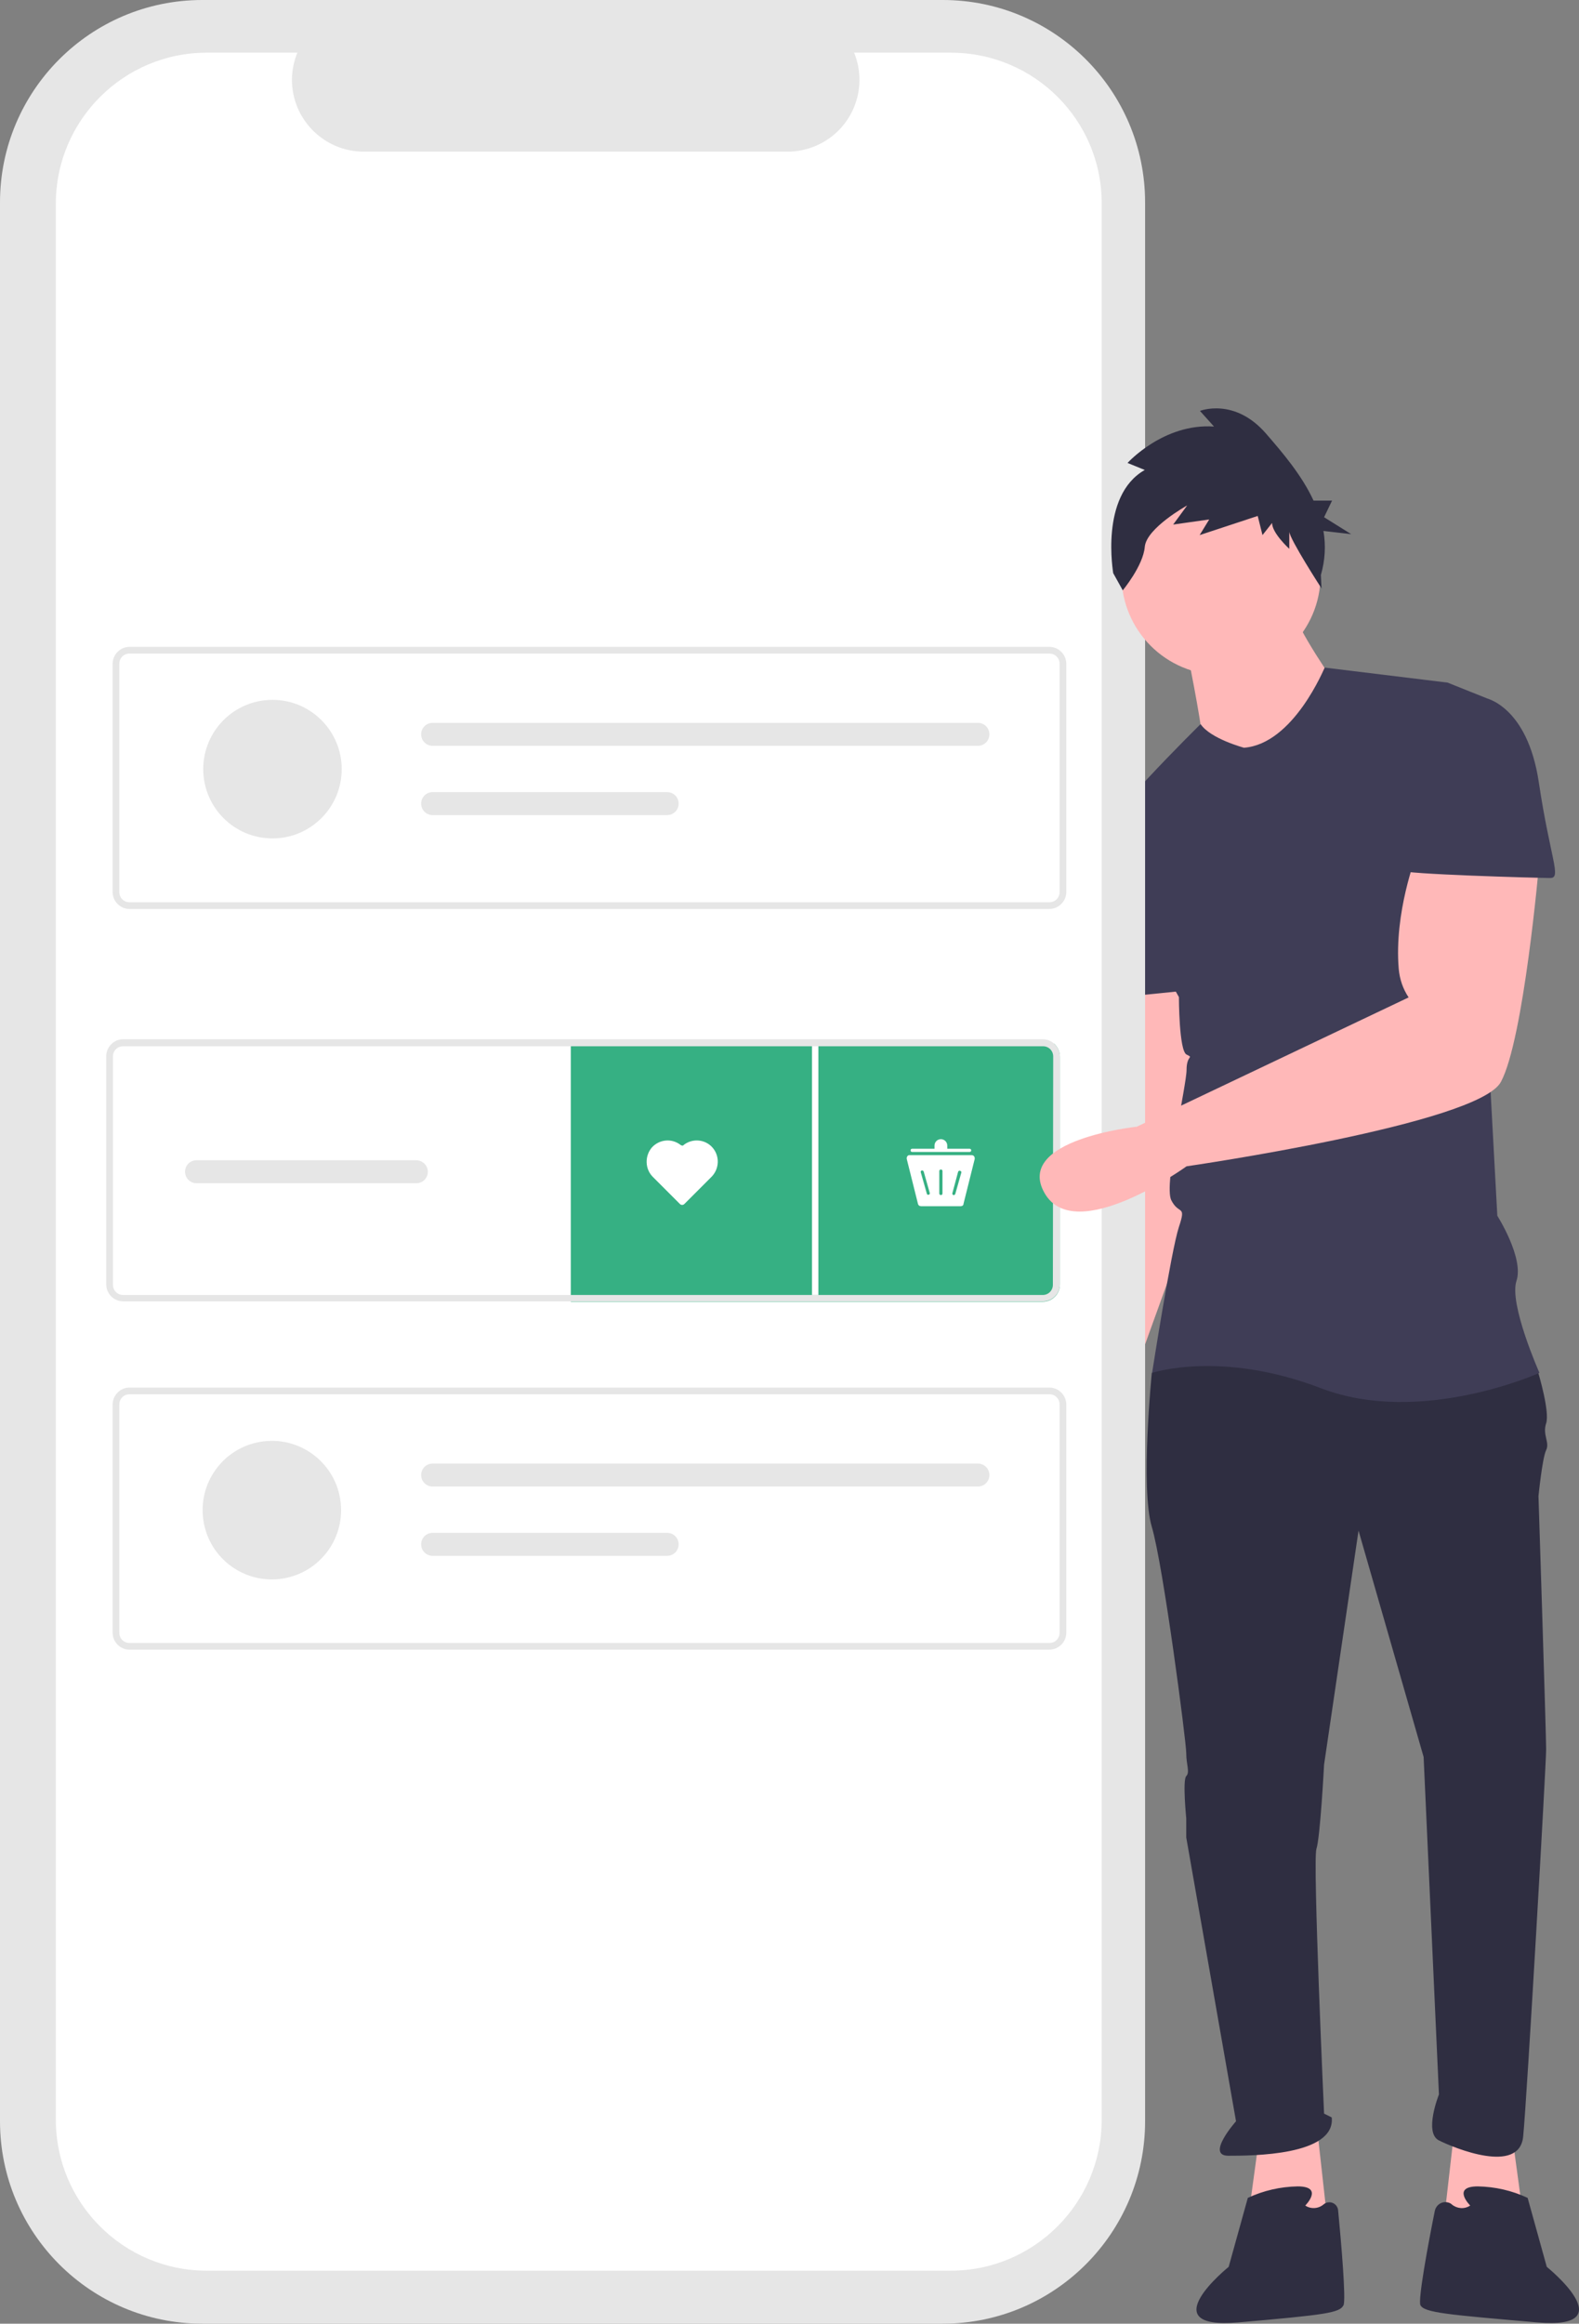 <svg xmlns="http://www.w3.org/2000/svg" xmlns:xlink="http://www.w3.org/1999/xlink" id="b6e28ecf-d1c4-423b-a9d1-735f4ff450d8" x="0px" y="0px" viewBox="0 0 494.9 727.8" style="enable-background:new 0 0 494.9 727.8;" xml:space="preserve"><rect x="0" y="0" width="494.9" height="727.8" fill="#808080" stroke="none"/><style type="text/css">	.st0{fill:#FFB8B8;}	.st1{fill:#2F2E41;}	.st2{fill:#3F3D56;}	.st3{fill:#E6E6E6;}	.st4{fill:#FFFFFF;}	.st5{fill:#36B083;}</style><path class="st0" d="M355,306.3c0,0,2.4,32.4,2.4,33.6S340.6,424,340.6,424s-24,45.7,0,44.5s16.8-43.3,16.8-43.3l25.2-69.7 l-10.8-49.3L355,306.3z"></path><polygon class="st0" points="474,669.2 477.6,695.6 452.3,698 456,665.6 "></polygon><polygon class="st0" points="394.7,669.2 391.1,695.6 416.3,698 412.7,665.6 "></polygon><path class="st1" d="M367,421.7l-6,8.4c0,0-3.6,36,0,48.1s10.8,67.3,10.8,70.9s1.2,6,0,7.2s0,13.2,0,13.2v6l15.6,88.9 c0,0-9.6,10.8-2.4,10.8s33.6,0,32.4-12L415,662c0,0-3.6-79.3-2.4-82.9s2.4-26.4,2.4-26.4l10.8-73.3l20.4,70.9L451,656 c0,0-4.8,12,0,14.4s25.2,10.8,26.4-1.2s7.2-116.5,7.2-121.3s-2.4-79.3-2.4-79.3s1.2-12,2.4-14.4s-1.2-4.8,0-8.4s-2.4-15.6-2.4-15.6 l-54.1-14.4L367,421.7z"></path><path class="st1" d="M409.1,690.8c0,0,6-6-2.4-6c-5.4,0.1-10.7,1.3-15.6,3.6l-6,21.6c0,0-24.6,19.8,3,17.4s31.8-3,33-5.4 c0.8-1.7-0.7-19.4-1.7-29.7c-0.1-1.5-1.5-2.7-3-2.5c-0.5,0-1,0.2-1.5,0.6C413.3,691.8,410.9,692,409.1,690.8z"></path><path class="st1" d="M460.8,690.8c0,0-6-6,2.4-6c5.4,0.1,10.7,1.3,15.6,3.6l6,21.6c0,0,24.6,19.8-3,17.4s-35.4-3-36.6-5.4 c-0.8-1.7,2.4-19.1,4.5-29.5c0.4-1.9,2.2-3.1,4-2.7c0.5,0.1,1,0.3,1.4,0.7C456.7,691.8,459,692,460.8,690.8z"></path><path class="st0" d="M371.9,203c0,0,4.8,24,4.8,27.6s20.4,14.4,20.4,14.4l22.8-28.8c0,0-14.4-20.4-14.4-25.2L371.9,203z"></path><path class="st2" d="M389.9,234.2c0,0-10.5-2.8-13.6-7.4c0,0-33.2,32.6-33.2,38.6l26.4,46.9c0,0,0,16.8,2.4,18s0,0,0,4.8 s-7.2,36-4.8,40.8c2.4,4.8,4.8,1.2,2.4,8.4s-8.4,45.7-8.4,45.7s21.6-7.2,52.9,4.8s68.5-4.8,68.5-4.8s-9.6-21.6-7.2-28.8 s-6-20.4-6-20.4l-6-110.5c0,0,8.4-49.3,2.4-51.7l-12-4.8l-38.5-4.7C415.1,209.1,405.5,233,389.9,234.2z"></path><path class="st2" d="M355,257.1l-12,8.4c0,0-6,18,0,26.4s8.4,20.4,8.4,20.4l24-2.4L355,257.1z"></path><path class="st3" d="M358.9,172.9V63.4c0-35-28.4-63.4-63.4-63.4l0,0H63.4C28.4,0,0,28.4,0,63.4l0,0v601c0,35,28.4,63.4,63.4,63.4 h232.1c35,0,63.4-28.4,63.4-63.4V250.9V172.9z"></path><path class="st4" d="M298,16.5h-30.3c4.7,11.5-0.8,24.6-12.3,29.3c-2.7,1.1-5.6,1.7-8.5,1.7H114c-12.4,0-22.5-10.1-22.5-22.5 c0-2.9,0.6-5.8,1.7-8.5H64.8c-26.1,0-47.3,21.2-47.3,47.3v600.1c0,26.1,21.2,47.3,47.3,47.3l0,0H298c26.1,0,47.3-21.2,47.3-47.3l0,0 l0,0V63.8C345.4,37.7,324.2,16.5,298,16.5L298,16.5z"></path><path class="st3" d="M328.8,284.7H40.6c-2.9,0-5.3-2.4-5.3-5.3v-71.5c0-2.9,2.4-5.3,5.3-5.3h288.3c2.9,0,5.3,2.4,5.3,5.3v71.5 C334.2,282.3,331.8,284.7,328.8,284.7z M40.6,204.7c-1.8,0-3.2,1.4-3.2,3.2v71.5c0,1.8,1.4,3.2,3.2,3.2h288.3c1.8,0,3.2-1.4,3.2-3.2 v-71.5c0-1.8-1.4-3.2-3.2-3.2H40.6z"></path><circle class="st3" cx="85.4" cy="240.9" r="21.7"></circle><path class="st3" d="M135.6,226.4c-2,0-3.6,1.6-3.6,3.6s1.6,3.6,3.6,3.6h170.9c2,0,3.6-1.6,3.6-3.6s-1.6-3.6-3.6-3.6l0,0H135.6z"></path><path class="st3" d="M135.6,248.1c-2,0-3.6,1.6-3.6,3.6s1.6,3.6,3.6,3.6h73.5c2,0,3.6-1.6,3.6-3.6s-1.6-3.6-3.6-3.6l0,0H135.6z"></path><path class="st3" d="M328.8,516.7H40.6c-2.9,0-5.3-2.4-5.3-5.3v-71.5c0-2.9,2.4-5.3,5.3-5.3h288.3c2.9,0,5.3,2.4,5.3,5.3v71.5 C334.2,514.3,331.8,516.7,328.8,516.7z M40.6,436.7c-1.8,0-3.2,1.4-3.2,3.2v71.5c0,1.8,1.4,3.2,3.2,3.2h288.3c1.8,0,3.2-1.4,3.2-3.2 v-71.5c0-1.8-1.4-3.2-3.2-3.2H40.6z"></path><ellipse transform="matrix(0.994 -0.11 0.11 0.994 -51.701 12.323)" class="st3" cx="85.4" cy="472.9" rx="21.7" ry="21.7"></ellipse><path class="st3" d="M135.6,458.4c-2,0-3.6,1.6-3.6,3.6s1.6,3.6,3.6,3.6h170.9c2,0,3.6-1.6,3.6-3.6s-1.6-3.6-3.6-3.6l0,0H135.6z"></path><path class="st3" d="M135.6,480.1c-2,0-3.6,1.6-3.6,3.6s1.6,3.6,3.6,3.6l0,0h73.5c2,0,3.6-1.6,3.6-3.6s-1.6-3.6-3.6-3.6H135.6z"></path><path class="st5" d="M332.2,330.9v71.5c0,2.9-2.4,5.3-5.3,5.3h-148v-80.8h151.5C331.5,327.9,332.2,329.4,332.2,330.9z"></path><rect x="254.5" y="325.5" class="st4" width="2" height="80.1"></rect><path class="st3" d="M330.4,326.9c-1-0.9-2.2-1.4-3.6-1.4H38.6c-2.9,0-5.3,2.4-5.3,5.3v71.5c0,2.9,2.4,5.3,5.3,5.3h288.3 c2.9,0,5.3-2.4,5.3-5.3v-71.5C332.2,329.4,331.5,327.9,330.4,326.9z M330,402.4c0,1.8-1.4,3.2-3.2,3.2H38.6c-1.8,0-3.2-1.4-3.2-3.2 v-71.5c0-1.8,1.4-3.2,3.2-3.2l0,0h288.3c1.8,0,3.2,1.4,3.2,3.2L330,402.4z"></path><path class="st3" d="M130.4,363.4H61.6c-2,0-3.6,1.6-3.6,3.6s1.6,3.6,3.6,3.6h68.9c2,0,3.6-1.6,3.6-3.6S132.4,363.4,130.4,363.4z"></path><path class="st4" d="M213.3,358.6c-2.7-2.1-6.5-1.8-8.9,0.7c-2.4,2.7-2.3,6.9,0.3,9.4l8.4,8.4c0.4,0.4,1,0.4,1.4,0l8.4-8.4 c2.6-2.5,2.8-6.7,0.3-9.4c-2.3-2.5-6.2-2.8-8.9-0.7C214.1,358.9,213.7,358.9,213.3,358.6z"></path><path class="st4" d="M301.1,377.8h-12.4c-0.5,0-0.9-0.3-1-0.8l-3.5-14c-0.1-0.5,0.2-1.1,0.7-1.2c0.1,0,0.2,0,0.2,0h19.4 c0.6,0,1,0.4,1,1c0,0.1,0,0.2,0,0.2l-3.5,14C302,377.5,301.6,377.8,301.1,377.8z"></path><path class="st5" d="M294.9,366.3c-0.3,0-0.5,0.2-0.5,0.5v7c0,0.3,0.2,0.5,0.5,0.5s0.5-0.2,0.5-0.5v-7 C295.4,366.5,295.2,366.3,294.9,366.3z"></path><path class="st5" d="M298.5,373.7c-0.1,0.3,0.1,0.5,0.3,0.6s0.5-0.1,0.6-0.3l1.9-6.7c0.1-0.3-0.1-0.5-0.4-0.6s-0.5,0.1-0.6,0.3 L298.5,373.7z"></path><path class="st5" d="M289,366.6h-0.1c-0.3,0.1-0.4,0.4-0.3,0.6l1.9,6.7c0.1,0.3,0.4,0.4,0.6,0.3c0.3-0.1,0.4-0.4,0.3-0.6l0,0 l-1.9-6.7C289.4,366.7,289.2,366.6,289,366.6z"></path><path class="st4" d="M303.9,359.8h-7v-1c0-1.1-0.9-2-2-2s-2,0.9-2,2v1h-7c-0.3,0-0.5,0.2-0.5,0.5s0.2,0.5,0.5,0.5h18 c0.3,0,0.5-0.2,0.5-0.5S304.2,359.8,303.9,359.8z"></path><circle class="st0" cx="382.7" cy="180.2" r="31.2"></circle><path class="st1" d="M358.8,147.2l-5.4-2.2c0,0,11.3-12.5,27.1-11.4l-4.4-4.9c0,0,10.8-4.3,20.7,7.1c5.2,6,11.2,13,14.9,21h5.8 L415,162l8.5,5.3l-8.7-1c0.8,4.6,0.5,9.3-0.8,13.8l0.2,4.2c0,0-10.1-15.6-10.1-17.8v5.4c0,0-5.4-4.9-5.4-8.1l-3,3.8l-1.5-6l-18.2,6 l3-4.9l-11.3,1.6l4.4-6c0,0-12.8,7.1-13.3,13s-6.9,13.6-6.9,13.6l-3-5.4C349,179.7,344.5,155.3,358.8,147.2z"></path><path class="st0" d="M443.9,267.9c0,0-7,17.9-5.5,35.6c0.3,3.2,1.3,6.2,3.1,8.9l0,0l-85.2,40.5c0,0-38.5,4-28.9,20.8 s44.5-8.4,44.5-8.4s91.3-13.2,98.5-26.4s12-68.5,12-68.5L443.9,267.9z"></path><path class="st2" d="M447.5,218.6h18c0,0,13.2,2.4,16.8,26.4s7.2,30,3.6,30s-46.9-1.2-46.9-2.4C439.1,271.5,447.5,218.6,447.5,218.6 z"></path></svg>
